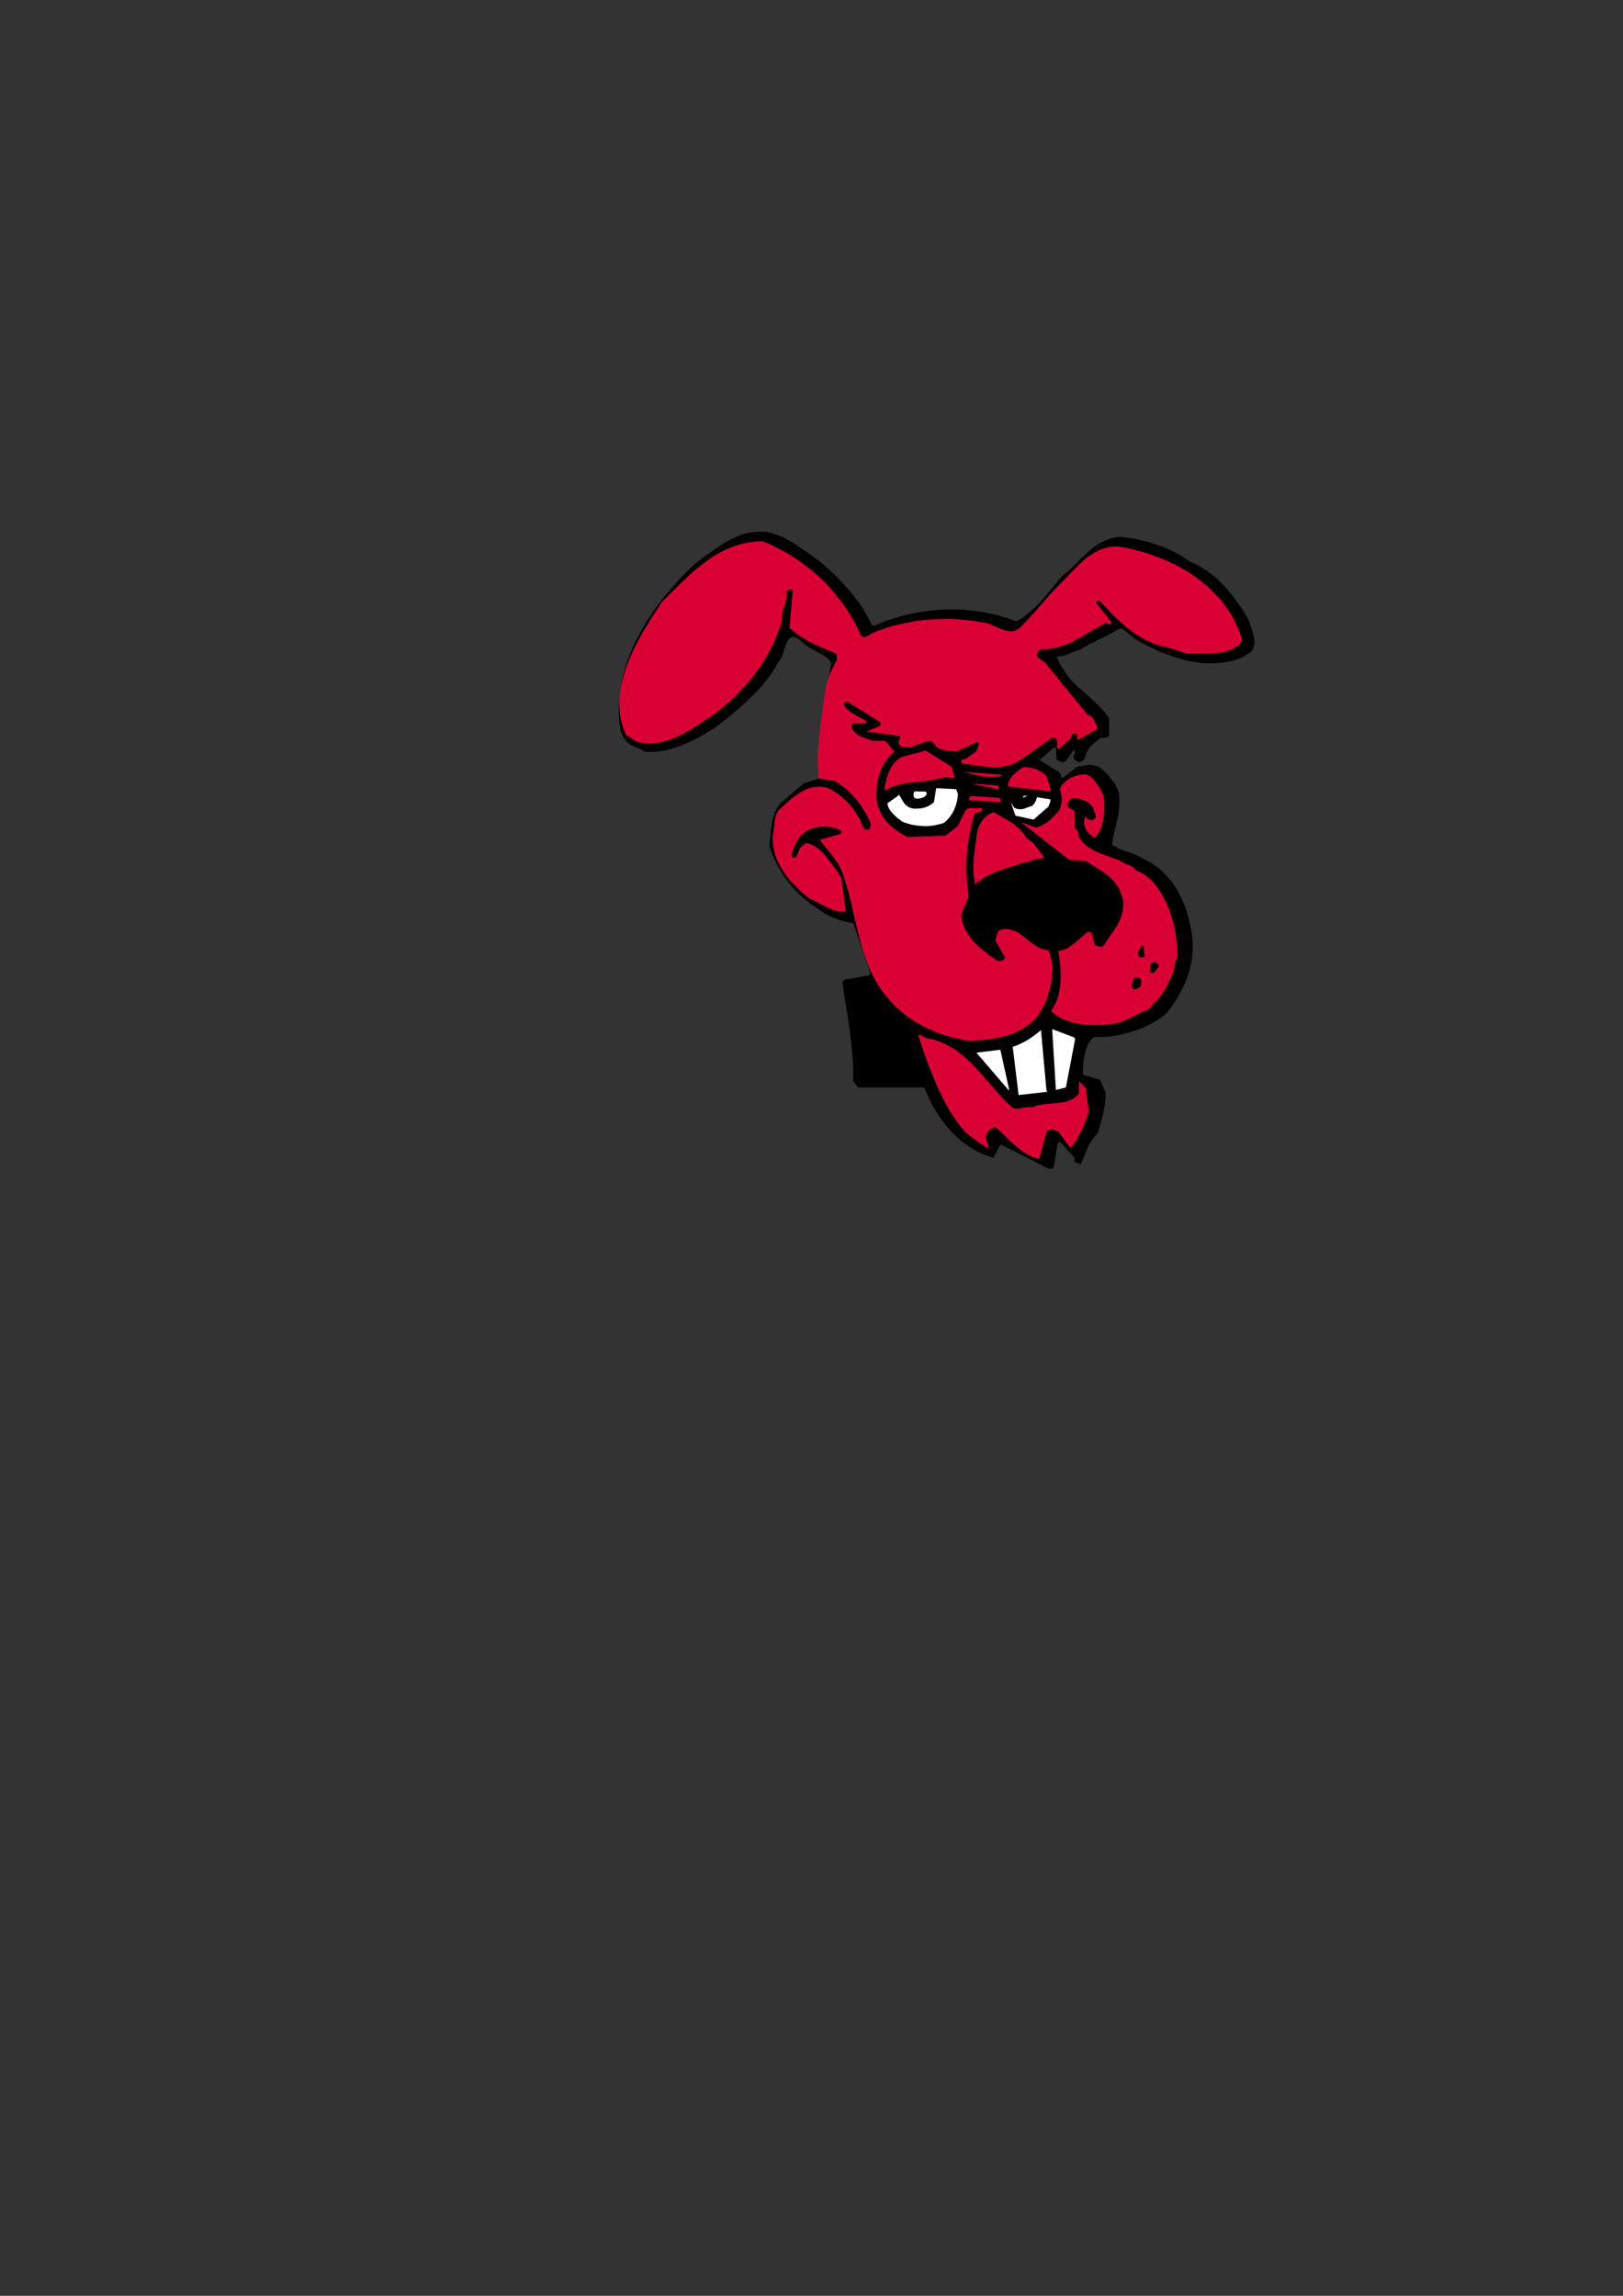 <?xml version="1.0" encoding="utf-8"?>
<!-- Created by UniConvertor 2.0rc4 (https://sk1project.net/) -->
<svg xmlns="http://www.w3.org/2000/svg" height="841.89pt" viewBox="0 0 595.276 841.89" width="595.276pt" version="1.1" xmlns:xlink="http://www.w3.org/1999/xlink" id="2be2f6c0-f607-11ea-90cb-dcc15c148e23">

<rect x="0" y="0" width="595.276" height="841.89" fill="#333333" stroke="none"/>

<g>
	<g>
		<path style="fill:#000000;" d="M 387.134,240.729 L 388.646,240.657 389.87,240.513 390.878,240.225 391.814,239.865 392.75,239.433 393.758,239.001 394.982,238.497 396.494,238.065 397.286,237.561 398.078,237.057 398.87,236.625 399.734,236.193 400.526,235.761 401.39,235.329 402.254,234.897 403.118,234.465 403.91,234.105 404.774,233.673 405.638,233.241 406.43,232.809 407.294,232.377 408.086,231.945 408.878,231.441 409.67,230.937 410.174,230.865 410.678,230.649 411.11,230.505 411.398,230.433 417.086,234.825 419.03,235.905 421.046,236.913 423.134,237.921 425.294,238.929 427.526,239.793 429.83,240.657 432.206,241.377 434.582,242.025 436.958,242.529 439.406,242.961 441.854,243.177 444.302,243.249 446.75,243.177 449.198,242.889 451.646,242.457 454.022,241.737 454.67,241.449 455.318,241.161 455.966,240.801 456.542,240.513 457.046,240.153 457.622,239.865 458.198,239.505 458.774,239.145 459.206,238.569 459.566,237.921 459.782,237.273 459.998,236.625 460.07,235.905 460.07,235.113 459.998,234.393 459.926,233.601 459.71,232.809 459.566,232.017 459.278,231.225 459.062,230.433 458.774,229.641 458.486,228.921 458.27,228.129 457.982,227.409 457.046,225.753 456.038,224.097 454.958,222.441 453.806,220.785 452.654,219.201 451.43,217.689 450.134,216.105 448.838,214.665 447.47,213.297 446.03,211.929 444.518,210.705 443.006,209.553 441.35,208.473 439.694,207.465 438.038,206.601 436.238,205.881 435.014,204.945 433.646,204.081 432.278,203.217 430.766,202.497 429.254,201.705 427.742,201.057 426.086,200.409 424.502,199.833 422.774,199.257 421.118,198.753 419.39,198.321 417.662,197.889 415.934,197.529 414.206,197.241 412.478,197.025 410.75,196.809 408.878,197.097 407.222,197.529 405.638,198.105 404.126,198.753 402.686,199.617 401.39,200.481 400.094,201.489 398.87,202.569 397.646,203.721 396.494,204.801 395.342,206.025 394.19,207.177 393.038,208.257 391.814,209.409 390.59,210.417 389.294,211.425 388.43,212.505 387.566,213.585 386.63,214.737 385.694,215.889 384.758,217.041 383.75,218.193 382.742,219.417 381.734,220.497 380.654,221.649 379.574,222.729 378.494,223.737 377.342,224.745 376.262,225.609 375.11,226.473 373.886,227.193 372.734,227.841 371.15,227.265 369.566,226.689 367.982,226.257 366.326,225.753 364.742,225.393 363.086,224.961 361.43,224.673 359.774,224.385 358.118,224.097 356.462,223.953 354.806,223.737 353.15,223.593 351.494,223.521 349.838,223.521 348.182,223.521 346.526,223.521 344.87,223.593 343.214,223.737 341.558,223.881 339.902,224.097 338.246,224.313 336.59,224.601 335.006,224.889 333.35,225.249 331.766,225.609 330.182,226.041 328.526,226.545 326.942,227.049 325.358,227.553 323.846,228.129 322.262,228.777 320.75,229.425 320.534,229.425 320.318,229.425 320.03,229.353 319.742,229.209 318.95,227.553 318.086,225.897 317.15,224.313 316.214,222.729 315.134,221.145 313.982,219.633 312.83,218.121 311.606,216.609 310.31,215.169 309.014,213.729 307.646,212.289 306.278,210.921 304.838,209.553 303.398,208.257 301.958,206.961 300.446,205.665 299.078,204.729 297.71,203.721 296.27,202.713 294.83,201.705 293.39,200.697 291.878,199.689 290.366,198.753 288.854,197.889 287.27,197.025 285.614,196.377 283.958,195.801 282.302,195.297 280.574,195.009 278.774,194.937 276.974,195.009 275.102,195.297 273.446,195.657 271.862,196.089 270.35,196.737 268.982,197.385 267.614,198.033 266.39,198.753 265.166,199.473 264.086,200.121 263.294,200.697 262.502,201.201 261.71,201.777 260.918,202.281 260.198,202.857 259.406,203.361 258.686,203.865 257.966,204.441 257.246,204.945 256.526,205.521 255.806,206.025 255.158,206.601 254.438,207.177 253.79,207.825 253.142,208.401 252.494,209.049 251.27,210.273 249.974,211.569 248.75,212.937 247.526,214.305 246.23,215.745 245.006,217.185 243.782,218.625 242.63,220.209 241.406,221.721 240.254,223.305 239.174,224.961 238.022,226.617 236.942,228.273 235.934,230.001 234.926,231.729 233.99,233.529 233.054,235.329 232.19,237.201 231.398,239.073 230.678,240.945 229.958,242.817 229.382,244.761 228.806,246.777 228.302,248.721 227.87,250.737 227.582,252.825 227.294,254.841 227.078,256.929 227.006,259.017 227.006,261.105 227.078,263.265 227.294,265.425 227.366,266.361 227.51,267.225 227.654,268.089 227.942,268.809 228.23,269.529 228.59,270.249 229.022,270.897 229.526,271.617 230.102,272.337 230.822,272.841 231.686,273.345 232.622,273.777 233.63,274.209 234.566,274.569 235.502,275.073 236.366,275.649 238.238,275.721 240.11,275.721 241.982,275.505 243.782,275.217 245.582,274.785 247.31,274.281 249.038,273.705 250.694,273.057 252.35,272.337 253.934,271.617 255.518,270.825 257.03,269.961 258.47,269.097 259.91,268.233 261.278,267.441 262.646,266.577 264.23,265.281 265.886,264.057 267.47,262.761 269.054,261.393 270.638,260.097 272.222,258.729 273.734,257.361 275.174,255.921 276.614,254.481 278.054,253.041 279.422,251.529 280.718,249.945 281.942,248.361 283.094,246.705 284.246,244.977 285.254,243.177 286.046,242.097 286.694,240.945 287.126,239.793 287.558,238.497 287.918,237.345 288.35,236.121 288.854,235.041 289.502,234.105 290.222,233.745 290.87,233.601 291.518,233.673 292.166,233.889 292.742,234.249 293.318,234.609 293.75,235.041 294.182,235.401 295.55,236.625 297.062,237.633 298.646,238.497 300.158,239.289 301.598,240.081 302.966,240.945 304.046,241.953 304.91,243.177 302.822,254.769 302.75,256.785 302.534,258.729 302.318,260.673 302.03,262.689 301.742,264.633 301.454,266.577 301.166,268.521 300.878,270.465 300.59,272.337 300.374,274.281 300.158,276.153 300.014,278.097 300.014,279.969 300.014,281.841 300.158,283.641 300.446,285.513 294.902,287.169 286.19,294.585 285.614,295.377 285.038,296.169 284.606,297.105 284.174,297.969 283.886,298.977 283.598,299.913 283.31,300.921 283.094,301.929 282.95,303.009 282.806,304.017 282.662,305.097 282.59,306.177 282.446,307.185 282.374,308.193 282.302,309.201 282.158,310.209 282.734,311.937 283.382,313.521 284.102,315.177 284.894,316.761 285.686,318.273 286.55,319.785 287.486,321.225 288.422,322.593 289.502,323.961 290.582,325.257 291.734,326.553 292.958,327.777 294.254,328.929 295.622,330.081 296.99,331.161 298.502,332.169 299.294,332.817 300.158,333.393 300.95,333.969 301.814,334.545 302.606,335.049 303.47,335.481 304.334,335.985 305.27,336.345 306.134,336.705 307.07,337.065 308.006,337.425 308.942,337.641 309.95,337.929 310.886,338.145 311.966,338.361 312.974,338.505 319.238,356.793 319.238,357.081 319.094,357.297 318.95,357.513 318.662,357.657 309.806,359.241 309.59,359.385 309.446,359.601 309.23,359.817 309.014,360.105 309.302,362.337 309.59,364.569 309.95,366.801 310.31,369.033 310.67,371.337 311.03,373.569 311.318,375.873 311.678,378.177 311.966,380.409 312.254,382.713 312.47,385.017 312.686,387.321 312.83,389.625 312.974,391.929 312.974,394.161 312.974,396.465 314.63,398.769 326.438,398.769 327.23,398.769 328.022,398.769 328.814,398.769 329.606,398.769 330.398,398.769 331.19,398.769 331.982,398.769 332.774,398.769 333.566,398.769 334.358,398.769 335.078,398.769 335.87,398.769 336.662,398.769 337.454,398.769 338.174,398.769 338.966,398.769 339.974,401.073 340.982,403.377 342.134,405.537 343.358,407.625 344.654,409.641 346.022,411.513 347.462,413.313 348.974,415.041 350.63,416.625 352.286,418.137 354.086,419.505 355.958,420.801 357.902,421.953 359.99,422.961 362.078,423.825 364.31,424.617 366.974,419.649 384.83,428.649 385.19,428.649 385.622,428.505 386.054,428.361 386.486,428.073 387.926,419.073 388.07,419.001 388.358,418.929 388.646,418.857 389.006,418.857 394.118,424.617 394.118,424.905 394.118,425.193 394.118,425.553 394.118,425.841 394.262,425.985 394.478,426.129 394.766,426.345 395.054,426.489 395.414,426.633 395.774,426.777 396.134,426.849 396.494,426.849 397.142,425.265 397.718,423.753 398.366,422.313 398.942,420.873 399.662,419.433 400.454,418.137 401.39,416.841 402.542,415.545 402.83,414.681 403.118,413.817 403.406,412.953 403.694,412.089 403.91,411.153 404.126,410.289 404.414,409.353 404.63,408.417 404.774,407.481 404.99,406.545 405.134,405.609 405.278,404.745 405.35,403.809 405.494,402.873 405.494,401.937 405.566,401.001 405.278,400.209 404.99,399.489 404.702,398.841 404.414,398.193 404.126,397.545 403.91,396.969 403.622,396.393 403.334,395.889 397.214,394.161 397.214,393.369 397.214,392.577 397.214,391.713 397.286,390.849 397.358,389.985 397.43,389.049 397.574,388.185 397.718,387.249 397.934,386.385 398.15,385.449 398.366,384.657 398.726,383.793 399.014,383.001 399.446,382.281 399.878,381.633 400.382,380.985 400.742,380.697 401.174,380.481 401.39,380.337 401.534,380.265 403.19,380.265 404.918,380.265 406.646,380.121 408.374,379.905 410.102,379.617 411.902,379.185 413.63,378.753 415.358,378.249 417.086,377.673 418.742,377.025 420.398,376.305 421.982,375.513 423.494,374.721 424.934,373.785 426.302,372.849 427.598,371.841 428.822,370.329 429.974,368.745 431.054,367.089 432.134,365.361 433.07,363.633 434.006,361.833 434.798,360.033 435.518,358.089 436.166,356.217 436.67,354.201 437.102,352.185 437.318,350.169 437.462,348.081 437.462,345.993 437.318,343.905 437.03,341.745 436.598,339.513 436.094,337.281 435.518,335.121 434.87,333.033 434.078,331.017 433.214,329.145 432.278,327.273 431.198,325.473 430.118,323.817 428.822,322.233 427.526,320.793 426.086,319.353 424.574,318.057 422.918,316.905 421.19,315.825 419.318,314.889 418.598,314.457 417.878,314.097 417.158,313.737 416.438,313.449 415.718,313.161 414.926,312.873 414.206,312.585 413.414,312.297 412.694,312.081 411.902,311.793 411.182,311.505 410.462,311.217 409.742,310.857 409.094,310.497 408.446,310.137 407.798,309.705 408.014,308.409 408.23,307.041 408.59,305.601 408.95,304.089 409.31,302.577 409.67,301.065 410.03,299.481 410.318,297.897 410.462,296.313 410.606,294.729 410.606,293.217 410.462,291.705 410.174,290.265 409.67,288.897 408.95,287.529 408.014,286.305 406.862,284.793 405.71,283.497 404.558,282.417 403.334,281.481 402.038,280.905 400.526,280.545 398.87,280.545 396.998,280.833 396.35,280.977 395.774,281.049 395.342,281.121 394.91,281.265 389.798,285.297 389.294,285.009 389.078,284.505 388.934,283.929 388.574,283.281 381.374,278.745 386.486,274.065 386.774,274.065 386.99,274.137 387.206,274.209 387.35,274.425 387.494,278.385 387.638,278.529 387.854,278.745 388.07,278.889 388.358,279.033 388.646,279.177 389.006,279.249 389.366,279.393 389.798,279.537 390.086,279.465 390.374,279.393 390.662,279.177 391.022,278.889 393.614,275.217 393.758,275.217 393.902,275.289 394.118,275.433 394.334,275.649 394.19,276.225 394.118,276.585 393.902,276.945 393.614,277.161 393.686,277.593 393.758,277.953 393.974,278.313 394.262,278.673 394.55,278.961 394.982,279.177 395.486,279.393 395.99,279.537 396.35,279.393 396.71,279.249 396.998,279.033 397.358,278.745 397.574,278.385 397.862,278.025 398.078,277.593 398.222,277.161 398.438,276.081 398.942,275.145 399.518,274.281 400.31,273.417 401.102,272.697 401.966,271.977 402.83,271.257 403.694,270.537 405.782,270.537 406.142,270.321 406.214,270.321 406.286,270.249 406.79,269.961 406.79,263.337 405.71,261.897 404.558,260.457 403.262,259.089 401.894,257.721 400.526,256.497 399.158,255.201 397.79,253.977 396.494,252.825 395.126,251.745 393.974,250.593 392.894,249.441 391.958,248.289 391.022,247.065 390.23,245.769 389.366,244.473 388.574,243.177 388.43,242.817 388.286,242.457 388.142,242.025 387.998,241.593 387.854,241.233 387.638,240.873 387.422,240.729 387.134,240.729 Z" />
		<path style="fill:#ffffff;" d="M 372.446,299.121 L 379.07,300.561 384.614,295.737 384.686,295.449 384.758,295.161 384.902,294.873 385.046,294.513 385.118,294.225 385.262,293.865 385.262,293.505 385.262,293.145 380.294,292.353 380.222,292.785 380.078,293.217 379.934,293.649 379.718,294.009 379.502,294.441 379.214,294.801 378.926,295.161 378.638,295.521 377.846,295.737 377.054,296.025 376.262,296.313 375.47,296.601 374.678,296.745 373.814,296.745 372.878,296.601 371.942,296.169 370.718,294.153 372.446,299.121 Z" />
		<path style="fill:#d90033;" d="M 374.534,301.569 L 392.174,315.321 398.366,315.753 399.446,316.473 400.526,317.121 401.534,317.841 402.614,318.489 403.694,319.137 404.702,319.857 405.71,320.577 406.646,321.369 407.582,322.161 408.446,323.097 409.238,324.033 409.958,325.113 410.606,326.265 411.11,327.561 411.614,328.929 411.974,330.441 411.974,331.737 411.902,332.961 411.758,334.113 411.47,335.193 411.182,336.273 410.75,337.281 410.318,338.289 409.814,339.225 409.238,340.161 408.662,341.025 408.014,341.961 407.438,342.825 406.79,343.761 406.142,344.697 405.494,345.633 404.918,346.569 404.558,346.857 404.198,347.073 403.982,347.217 403.91,347.289 401.534,346.569 400.382,342.177 400.094,341.961 399.734,341.817 399.23,341.745 398.798,341.745 397.646,342.753 396.494,343.833 395.342,344.841 394.118,345.921 392.822,346.857 391.454,347.721 389.87,348.369 388.142,348.801 388.358,350.097 388.574,351.465 388.718,352.833 388.862,354.201 388.934,355.641 389.006,357.081 389.006,358.521 388.934,359.961 388.79,361.473 388.646,362.841 388.358,364.281 387.998,365.649 387.494,367.017 386.918,368.313 386.27,369.537 385.478,370.761 386.702,371.769 387.998,372.705 389.366,373.497 390.878,374.145 392.39,374.649 393.974,375.081 395.558,375.441 397.214,375.657 398.87,375.801 400.598,375.873 402.254,375.873 403.91,375.873 405.566,375.729 407.222,375.585 408.806,375.369 410.318,375.081 411.758,374.577 413.054,374.001 414.278,373.425 415.43,372.849 416.582,372.273 417.662,371.697 418.814,371.193 419.966,370.761 420.686,370.473 421.262,370.113 421.766,369.681 422.27,369.105 422.702,368.601 423.134,368.025 423.638,367.521 424.214,367.017 425.294,365.721 426.302,364.425 427.094,363.129 427.886,361.761 428.606,360.465 429.254,359.097 429.83,357.729 430.478,356.361 430.622,355.497 430.766,354.633 430.91,353.841 431.054,353.121 431.27,352.401 431.414,351.753 431.63,351.177 431.846,350.601 431.774,348.657 431.702,346.713 431.486,344.769 431.27,342.825 430.91,340.953 430.478,339.009 429.974,337.209 429.47,335.337 428.822,333.537 428.102,331.809 427.31,330.153 426.446,328.497 425.51,326.913 424.502,325.473 423.422,324.033 422.27,322.737 421.622,322.161 420.974,321.585 420.254,321.081 419.606,320.649 418.886,320.217 418.166,319.857 417.446,319.497 416.726,319.209 416.15,318.561 415.502,317.985 414.71,317.553 413.918,317.193 413.054,316.833 412.19,316.473 411.398,316.041 410.678,315.537 409.526,315.105 408.446,314.745 407.294,314.313 406.214,313.953 405.134,313.521 404.054,313.161 403.046,312.729 402.038,312.297 401.03,311.793 400.166,311.289 399.23,310.713 398.438,310.065 397.646,309.417 396.926,308.625 396.278,307.833 395.702,306.897 395.63,306.177 395.558,305.673 395.414,305.169 395.198,304.737 394.91,304.305 394.622,303.945 394.334,303.513 394.046,303.009 394.046,302.649 394.118,302.289 394.19,301.857 394.262,301.353 394.118,297.393 392.174,296.241 391.958,296.097 391.814,295.881 391.67,295.593 391.598,295.161 391.598,294.801 391.742,294.441 391.886,294.081 392.03,293.793 392.318,293.505 392.606,293.217 392.894,292.929 393.254,292.713 394.334,292.785 395.414,292.857 396.494,293.145 397.502,293.505 398.51,293.937 399.446,294.585 400.238,295.305 400.886,296.241 401.03,296.673 401.102,297.033 401.174,297.393 401.318,297.681 401.39,297.969 401.534,298.185 401.678,298.401 401.894,298.617 401.894,298.761 401.894,299.049 401.894,299.409 401.894,299.697 401.822,299.841 401.606,300.057 401.318,300.345 401.102,300.561 400.814,300.633 400.526,300.705 400.238,300.705 399.878,300.633 399.59,300.561 399.302,300.489 399.014,300.417 398.798,300.273 398.726,299.841 398.654,299.769 398.366,299.697 398.006,299.481 397.718,300.345 397.646,301.209 397.646,302.001 397.79,302.865 398.078,303.657 398.438,304.449 398.942,305.169 399.59,305.817 400.166,306.321 400.67,306.681 401.102,306.969 401.534,307.329 402.182,306.537 402.758,305.745 403.262,304.881 403.694,304.017 404.054,303.081 404.342,302.073 404.558,301.065 404.774,300.057 404.918,298.977 404.99,297.969 405.062,296.889 405.062,295.881 405.062,294.873 404.99,293.793 404.918,292.857 404.774,291.849 404.126,290.553 403.55,289.329 402.83,288.177 402.11,287.097 401.318,286.089 400.454,285.225 399.518,284.505 398.366,283.929 397.142,284.001 395.99,284.145 394.838,284.433 393.758,284.793 392.678,285.225 391.67,285.873 390.734,286.593 389.798,287.529 389.438,287.889 389.222,288.321 388.934,288.897 388.79,289.473 389.006,290.409 389.222,291.345 389.366,292.281 389.438,293.217 389.366,294.153 389.222,295.089 388.934,296.025 388.574,296.961 387.566,298.185 386.558,299.265 385.622,300.201 384.686,301.065 383.678,301.785 382.67,302.361 381.518,302.937 380.294,303.441 379.862,303.369 379.214,303.153 378.35,302.865 377.486,302.577 376.622,302.217 375.758,301.929 375.038,301.713 374.534,301.569 Z" />
		<path style="fill:#000000;" d="M 424.934,353.985 L 424.79,353.625 424.502,353.337 423.998,353.121 423.422,352.833 423.134,352.905 422.846,352.977 422.558,353.193 422.27,353.337 422.126,353.625 421.982,353.913 421.982,354.273 421.91,354.633 421.91,354.993 421.838,355.425 421.838,355.785 421.766,356.145 421.982,356.433 422.198,356.649 422.558,356.793 422.99,356.793 423.278,356.577 423.566,356.289 423.782,356.001 424.07,355.713 424.286,355.425 424.502,355.065 424.79,354.705 425.078,354.345 425.078,354.273 425.006,354.129 424.934,354.057 424.934,353.985 Z" />
		<path style="fill:#000000;" d="M 419.822,350.025 L 419.75,349.737 419.678,349.377 419.606,349.017 419.606,348.657 419.534,348.297 419.534,347.937 419.534,347.649 419.534,347.289 419.318,346.785 418.886,346.785 418.526,347.001 418.526,347.361 418.238,347.577 418.094,347.865 417.878,348.153 417.806,348.441 417.662,348.729 417.518,349.017 417.374,349.305 417.23,349.593 417.302,349.737 417.374,349.953 417.59,350.241 417.734,350.601 418.022,350.961 418.598,351.105 419.246,351.033 419.822,350.817 419.822,350.673 419.822,350.529 419.822,350.313 419.822,350.025 Z" />
		<path style="fill:#000000;" d="M 418.526,361.257 L 418.526,360.825 418.526,360.465 418.526,360.033 418.526,359.529 418.454,359.169 418.238,358.881 417.95,358.665 417.59,358.521 417.158,358.521 416.726,358.521 416.294,358.521 415.862,358.665 415.07,361.257 415.07,361.473 415.142,361.761 415.286,362.049 415.43,362.337 415.43,362.409 415.574,362.553 415.79,362.769 416.222,362.913 418.166,361.977 418.166,361.905 418.238,361.689 418.31,361.473 418.526,361.257 Z" />
		<path style="fill:#000000;" d="M 408.302,332.601 L 408.086,331.377 407.798,330.297 407.366,329.289 406.79,328.353 406.142,327.489 405.494,326.697 404.702,325.905 403.838,325.257 402.974,324.609 402.11,323.961 401.174,323.385 400.238,322.881 399.302,322.305 398.366,321.801 397.43,321.297 396.566,320.793 394.406,320.289 392.174,319.857 389.942,319.641 387.638,319.497 385.334,319.569 383.03,319.641 380.798,319.929 378.494,320.289 376.262,320.721 374.03,321.297 371.87,321.945 369.71,322.665 367.622,323.457 365.606,324.321 363.662,325.185 361.79,326.193 361.142,326.841 360.566,327.561 359.99,328.281 359.486,329.073 358.982,329.865 358.478,330.729 358.046,331.593 357.686,332.457 357.398,333.321 357.11,334.185 356.966,335.121 356.894,335.985 356.822,336.849 356.894,337.713 357.038,338.505 357.326,339.297 357.902,340.089 358.406,340.881 358.838,341.601 359.27,342.321 359.774,343.041 360.206,343.689 360.782,344.265 361.358,344.841 361.646,344.121 361.862,343.329 362.078,342.465 362.294,341.529 362.582,340.665 362.942,339.873 363.446,339.153 364.094,338.505 364.886,338.145 365.75,337.785 366.542,337.569 367.334,337.353 368.198,337.209 368.99,337.137 369.782,337.137 370.574,337.137 371.294,337.209 372.086,337.353 372.734,337.569 373.454,337.785 374.102,338.001 374.75,338.361 375.326,338.721 375.83,339.081 376.622,339.585 377.414,340.161 378.206,340.665 378.998,341.241 379.862,341.745 380.726,342.249 381.59,342.681 382.454,343.041 383.318,343.401 384.182,343.689 385.118,343.905 386.054,344.049 386.99,344.049 387.926,343.977 388.862,343.761 389.798,343.401 391.526,342.753 392.894,341.745 394.046,340.593 395.054,339.297 396.062,338.001 397.142,336.849 398.438,335.985 400.022,335.481 400.454,335.553 400.886,335.697 401.246,335.841 401.606,335.985 401.894,336.201 402.182,336.345 402.47,336.489 402.686,336.633 403.982,341.817 408.302,332.601 Z" />
		<path style="fill:#d90033;" d="M 399.374,407.769 L 398.438,401.001 398.438,400.569 398.438,400.137 398.438,399.777 398.438,399.273 395.774,396.465 395.702,401.001 394.982,401.865 394.19,402.513 393.326,403.089 392.318,403.521 391.31,403.881 390.23,404.097 389.078,404.313 387.926,404.457 386.774,404.529 385.55,404.673 384.398,404.745 383.174,404.889 382.022,405.105 380.87,405.321 379.718,405.609 378.638,406.041 377.63,405.969 376.694,405.969 375.758,406.113 374.894,406.329 374.03,406.473 373.166,406.545 372.302,406.473 371.438,406.257 369.566,404.601 367.838,402.801 366.038,400.857 364.382,398.985 362.654,396.969 360.926,395.025 359.198,393.009 357.47,391.137 355.598,389.265 353.726,387.537 351.71,385.881 349.55,384.441 347.246,383.145 344.87,382.065 342.278,381.201 339.47,380.625 339.11,380.337 338.822,380.121 338.462,379.977 338.102,379.833 337.742,379.761 337.382,379.617 337.094,379.545 336.734,379.401 337.454,381.633 338.174,383.937 338.966,386.313 339.83,388.689 340.766,391.137 341.702,393.513 342.71,395.961 343.718,398.337 344.798,400.713 345.95,403.017 347.174,405.321 348.398,407.481 349.766,409.569 351.134,411.513 352.502,413.385 354.014,415.113 355.166,416.049 356.318,416.985 357.398,417.777 358.478,418.569 359.558,419.289 360.638,420.009 361.718,420.657 362.798,421.305 361.574,417.345 361.646,416.553 361.862,415.833 362.222,415.257 362.654,414.681 363.158,414.249 363.806,413.889 364.454,413.529 365.174,413.313 366.038,414.177 366.974,414.969 367.838,415.905 368.774,416.769 369.71,417.705 370.646,418.569 371.654,419.433 372.59,420.297 373.598,421.089 374.606,421.881 375.614,422.601 376.694,423.249 377.774,423.825 378.854,424.329 380.006,424.689 381.158,424.977 383.75,415.545 383.822,415.185 383.966,414.897 384.182,414.681 384.542,414.609 384.83,414.465 385.19,414.393 385.55,414.249 385.91,414.105 388.142,414.969 392.606,420.945 393.182,420.297 393.758,419.649 394.262,418.929 394.766,418.209 395.198,417.417 395.63,416.625 396.062,415.761 396.494,414.969 396.926,414.105 397.286,413.241 397.646,412.305 398.006,411.441 398.366,410.505 398.726,409.569 399.014,408.705 399.374,407.769 Z" />
		<path style="fill:#ffffff;" d="M 394.262,381.417 L 394.262,381.273 394.262,381.057 394.19,380.769 394.118,380.481 385.91,377.385 387.278,399.705 390.95,398.769 394.262,381.417 Z" />
		<path style="fill:#d90033;" d="M 385.406,289.473 L 383.822,284.649 383.03,283.857 382.166,283.209 381.158,282.633 380.15,282.129 378.998,281.769 377.846,281.481 376.622,281.337 375.398,281.265 374.318,281.985 373.238,282.777 372.302,283.569 371.438,284.361 370.718,285.297 370.142,286.233 369.782,287.313 369.638,288.393 385.262,290.193 385.262,290.049 385.334,289.833 385.406,289.617 385.406,289.473 Z" />
		<path style="fill:#ffffff;" d="M 383.822,399.921 L 381.806,377.745 380.582,378.753 379.358,379.689 378.134,380.553 376.91,381.345 375.686,382.065 374.318,382.713 372.95,383.361 371.438,383.865 373.598,401.577 384.182,400.353 384.11,400.281 384.038,400.137 383.894,399.993 383.822,399.921 Z" />
		<path style="fill:#d90033;" d="M 382.742,314.097 L 379.07,309.201 376.622,307.473 376.118,306.609 375.542,305.745 374.894,305.025 374.246,304.305 373.526,303.657 372.806,303.009 372.086,302.433 371.294,301.857 370.502,301.353 369.71,300.849 368.846,300.345 367.982,299.841 367.118,299.337 366.254,298.833 365.39,298.329 364.526,297.825 363.23,298.329 362.006,299.049 360.998,299.985 360.062,301.137 359.342,302.361 358.766,303.801 358.334,305.313 358.118,306.897 357.974,308.049 357.83,309.129 357.686,310.281 357.542,311.361 357.398,312.441 357.254,313.593 357.182,314.673 357.11,315.753 357.038,316.833 356.966,317.913 357.038,318.993 357.038,320.073 357.182,321.153 357.326,322.233 357.47,323.313 357.758,324.321 358.622,323.529 359.558,322.809 360.494,322.161 361.43,321.585 362.438,321.081 363.446,320.577 364.526,320.073 365.606,319.641 366.686,319.209 367.766,318.849 368.918,318.489 370.07,318.129 371.222,317.697 372.374,317.337 373.598,316.977 374.75,316.545 375.83,316.329 376.91,316.041 377.918,315.753 378.926,315.393 379.934,315.105 380.942,314.889 381.95,314.745 382.958,314.745 382.958,314.673 382.886,314.385 382.742,314.169 382.742,314.097 Z" />
		<path style="fill:#ffffff;" d="M 376.982,291.849 L 376.55,291.849 376.19,291.849 375.83,291.849 375.398,291.921 375.182,292.281 375.182,292.425 375.326,292.425 375.614,292.353 375.974,292.209 376.334,292.065 376.694,291.921 376.982,291.849 Z" />
		<path style="fill:#ffffff;" d="M 370.07,399.273 L 366.902,384.945 358.118,386.025 370.07,399.921 370.07,399.849 370.07,399.561 370.07,399.345 370.07,399.273 Z" />
		<path style="fill:#d90033;" d="M 367.118,293.505 L 367.046,293.361 366.902,293.145 366.614,292.857 366.326,292.569 356.246,291.849 355.814,292.065 355.454,292.569 355.31,293.073 355.67,293.505 367.19,294.153 367.19,294.081 367.19,293.793 367.118,293.577 367.118,293.505 Z" />
		<path style="fill:#d90033;" d="M 367.19,284.073 L 353.654,283.065 354.374,283.281 355.094,283.497 355.958,283.713 356.75,283.929 357.614,284.145 358.55,284.289 359.414,284.505 360.35,284.649 361.286,284.793 362.222,284.865 363.158,284.937 364.094,284.937 364.958,284.937 365.894,284.793 366.758,284.649 367.55,284.433 367.478,284.361 367.406,284.217 367.262,284.145 367.19,284.073 Z" />
		<path style="fill:#d90033;" d="M 366.326,289.041 L 366.326,288.825 366.326,288.609 366.254,288.321 366.11,288.033 356.246,287.385 366.11,289.473 366.11,289.401 366.254,289.257 366.326,289.113 366.326,289.041 Z" />
		<path style="fill:#000000;" d="M 351.998,362.913 L 351.854,362.769 351.71,362.553 351.494,362.409 351.206,362.193 350.99,362.121 350.774,361.977 350.486,361.905 350.198,361.833 349.91,361.833 349.622,361.833 349.334,361.833 349.046,361.977 348.902,362.337 348.83,362.409 348.83,362.481 348.614,362.913 350.126,366.297 350.414,366.297 350.702,366.297 351.062,366.297 351.35,366.297 351.494,365.865 351.638,365.433 351.782,365.001 351.854,364.641 351.926,364.209 351.998,363.849 351.998,363.345 351.998,362.913 Z" />
		<path style="fill:#ffffff;" d="M 351.35,291.129 L 350.702,289.401 343.358,289.041 342.566,294.153 341.774,294.801 340.91,295.377 339.83,295.881 338.75,296.241 337.598,296.457 336.374,296.529 335.078,296.529 333.854,296.241 333.062,295.809 332.342,295.305 331.766,294.729 331.334,294.081 330.902,293.433 330.542,292.785 330.182,292.137 329.822,291.489 325.502,294.585 325.646,295.521 326.078,296.529 326.654,297.393 327.446,298.329 328.31,299.193 329.174,299.985 330.182,300.705 331.046,301.353 331.982,301.713 332.918,302.001 333.854,302.289 334.79,302.505 335.798,302.649 336.734,302.793 337.742,302.865 338.678,302.937 339.686,302.937 340.622,302.937 341.558,302.793 342.494,302.721 343.43,302.505 344.366,302.289 345.302,302.073 346.166,301.785 347.318,300.777 348.326,299.625 349.19,298.401 349.91,297.033 350.486,295.593 350.918,294.153 351.206,292.641 351.35,291.129 Z" />
		<path style="fill:#d90033;" d="M 350.126,285.081 L 349.046,281.193 339.47,275.217 330.542,277.665 329.246,278.529 328.094,279.609 327.158,280.905 326.366,282.273 325.718,283.785 325.142,285.441 324.782,287.241 324.422,289.041 324.494,289.401 324.494,289.689 324.494,289.905 324.494,289.977 325.718,289.257 326.942,288.681 328.166,288.249 329.462,287.817 330.83,287.529 332.198,287.241 333.566,287.025 334.934,286.881 336.302,286.737 337.742,286.593 339.182,286.449 340.55,286.233 341.99,286.017 343.358,285.801 344.798,285.441 346.166,285.081 346.742,285.009 347.318,285.081 347.894,285.081 348.398,285.153 348.902,285.225 349.406,285.225 349.766,285.225 350.126,285.081 Z" />
		<path style="fill:#000000;" d="M 345.95,368.241 L 343.358,365.073 342.998,365.073 342.566,365.145 342.278,365.289 341.918,365.433 341.63,365.649 341.27,365.865 340.982,366.153 340.694,366.441 342.35,371.121 344.582,371.193 345.014,371.049 345.302,370.833 345.446,370.473 345.59,370.041 345.734,369.537 345.806,369.105 345.878,368.601 345.95,368.241 Z" />
		<path style="fill:#000000;" d="M 345.95,356.793 L 345.014,352.329 344.798,352.113 344.51,351.969 344.222,351.825 343.79,351.753 343.43,351.753 342.998,351.753 342.638,351.753 342.278,351.825 341.918,352.401 341.846,353.049 341.846,353.769 342.062,354.489 342.278,355.209 342.566,355.929 342.854,356.649 343.142,357.225 343.43,357.513 343.718,357.657 344.078,357.729 344.438,357.801 344.798,357.801 345.23,357.729 345.59,357.657 345.95,357.585 345.95,357.441 345.95,357.153 345.95,356.937 345.95,356.793 Z" />
		<path style="fill:#ffffff;" d="M 339.83,290.697 L 339.758,290.625 339.686,290.481 339.542,290.337 339.47,290.265 335.51,290.193 335.294,290.409 335.15,290.625 335.078,290.841 335.078,291.129 335.078,291.417 335.078,291.705 335.15,292.065 335.15,292.353 335.582,292.713 336.158,292.857 336.734,292.857 337.382,292.785 337.958,292.641 338.606,292.425 339.11,292.137 339.47,291.849 339.686,291.561 339.83,291.345 339.902,291.129 339.902,291.057 339.902,290.985 339.902,290.841 339.83,290.769 339.83,290.697 Z" />
		<path style="fill:#000000;" d="M 337.814,392.721 L 331.262,377.385 331.19,377.025 331.334,376.665 331.478,376.233 331.478,375.729 330.542,375.081 329.678,374.361 328.742,373.569 327.878,372.777 327.014,371.985 326.15,371.193 325.358,370.329 324.494,369.465 323.702,368.529 322.91,367.593 322.19,366.729 321.47,365.721 320.75,364.785 320.03,363.849 319.382,362.841 318.734,361.905 318.374,361.977 317.942,361.977 317.51,362.121 317.006,362.337 310.454,361.905 315.206,394.161 337.814,392.937 337.814,392.937 337.814,392.793 337.814,392.721 337.814,392.721 Z" />
		<path style="fill:#d90033;" d="M 381.086,241.377 L 381.23,241.521 381.518,241.737 381.95,242.025 382.454,242.385 382.958,242.745 383.39,243.105 383.678,243.393 383.822,243.609 398.006,261.033 398.366,261.465 398.726,261.897 399.23,262.185 400.022,262.545 400.454,262.905 400.886,263.409 401.246,263.985 401.534,264.561 401.822,265.281 402.11,265.929 402.398,266.577 402.686,267.225 395.342,271.401 395.126,271.041 395.126,270.537 395.126,269.961 395.054,269.457 394.694,269.025 394.118,268.953 393.47,269.097 393.038,269.457 393.038,269.817 392.966,270.177 392.822,270.609 392.606,270.969 388.142,274.785 387.854,274.425 387.71,273.993 387.638,273.561 387.71,273.057 387.71,272.481 387.71,271.977 387.638,271.473 387.35,270.969 387.206,270.825 386.846,270.681 386.342,270.609 385.91,270.537 384.542,271.473 383.102,272.481 381.734,273.489 380.294,274.497 378.926,275.505 377.486,276.513 376.118,277.449 374.75,278.385 373.454,279.177 372.158,279.897 370.862,280.401 369.566,280.761 368.27,281.049 366.902,281.265 365.606,281.337 364.31,281.337 362.942,281.265 361.646,281.121 360.278,280.977 358.91,280.833 357.542,280.617 356.174,280.473 354.806,280.257 353.438,280.113 353.006,279.897 352.718,279.609 352.502,279.321 352.574,278.889 352.718,278.673 353.078,278.529 353.582,278.385 354.014,278.385 357.974,275.649 358.046,275.361 358.19,275.073 358.406,274.785 358.55,274.425 358.694,274.065 358.838,273.633 358.982,273.201 358.982,272.769 358.91,272.481 358.838,272.481 358.766,272.409 358.478,272.121 350.702,275.649 349.766,275.433 348.686,275.361 347.606,275.217 346.526,275.145 345.518,274.929 344.582,274.569 343.718,274.065 343.07,273.345 342.638,272.841 342.278,272.409 341.99,272.049 341.702,271.761 340.982,271.761 340.262,271.905 339.542,272.049 338.75,272.265 338.03,272.553 337.31,272.841 336.59,273.057 335.87,273.345 335.078,273.633 334.358,273.849 333.638,273.993 332.918,274.065 332.126,274.065 331.406,273.921 330.686,273.705 329.966,273.345 329.75,272.985 329.606,272.625 329.606,272.193 329.678,271.761 329.822,271.257 329.966,270.825 330.11,270.393 330.254,269.961 318.014,268.233 322.766,266.145 322.838,265.929 322.91,265.641 322.982,265.281 322.982,264.921 310.886,257.361 310.454,257.289 310.094,257.433 309.734,257.793 309.446,258.225 310.022,259.233 310.814,260.169 311.75,260.961 312.902,261.681 314.054,262.329 315.278,263.049 316.502,263.697 317.654,264.417 317.654,264.561 317.654,264.777 317.654,265.065 317.654,265.353 312.542,265.425 312.542,265.641 312.47,265.929 312.398,266.289 312.254,266.577 312.758,267.657 313.478,268.521 314.27,269.241 315.278,269.817 316.358,270.321 317.51,270.753 318.734,271.185 319.958,271.617 320.606,271.617 321.182,271.617 321.758,271.617 322.262,271.617 322.766,271.617 323.342,271.617 323.846,271.617 324.422,271.617 324.854,271.977 325.286,272.409 325.79,272.841 326.222,273.417 326.654,273.921 327.086,274.497 327.59,275.073 328.094,275.649 327.23,276.441 326.366,277.233 325.646,278.097 324.926,279.105 324.278,280.113 323.702,281.121 323.198,282.201 322.766,283.353 322.406,284.505 322.046,285.729 321.83,286.953 321.614,288.249 321.542,289.545 321.47,290.841 321.47,292.137 321.542,293.505 321.83,294.801 322.19,296.025 322.622,297.177 323.126,298.257 323.63,299.193 324.278,300.129 324.926,300.993 325.646,301.785 326.438,302.577 327.23,303.297 328.094,303.945 328.958,304.593 329.894,305.241 330.758,305.817 331.766,306.321 332.702,306.897 346.67,306.465 351.206,303.009 354.23,296.961 354.806,296.601 355.382,296.385 356.03,296.313 356.75,296.313 357.47,296.313 358.19,296.385 358.91,296.313 359.63,296.241 360.206,296.457 360.206,296.961 359.99,297.465 359.63,297.681 359.054,297.897 358.478,297.969 357.974,297.969 357.542,298.113 356.966,300.057 356.462,301.929 356.03,303.873 355.67,305.817 355.31,307.689 355.022,309.633 354.806,311.577 354.662,313.521 354.518,315.465 354.446,317.337 354.446,319.281 354.518,321.225 354.662,323.097 354.806,324.969 355.022,326.841 355.31,328.713 352.574,335.481 352.718,336.849 353.006,338.217 353.438,339.513 354.014,340.809 354.662,341.961 355.454,343.113 356.246,344.265 357.182,345.345 358.19,346.353 359.198,347.361 360.278,348.297 361.358,349.161 362.51,350.025 363.662,350.817 364.742,351.609 365.894,352.329 366.254,352.329 366.614,352.329 367.046,352.329 367.55,352.329 367.838,352.113 368.126,351.897 368.414,351.537 368.63,351.105 365.102,344.913 365.894,341.745 366.614,341.169 367.478,340.809 368.414,340.665 369.422,340.665 370.502,340.881 371.582,341.169 372.59,341.601 373.598,342.033 374.966,343.113 376.334,344.193 377.558,345.201 378.854,346.137 380.222,347.001 381.59,347.721 383.03,348.225 384.686,348.585 385.19,350.169 385.622,351.753 385.838,353.409 385.982,355.137 385.91,356.793 385.838,358.521 385.622,360.177 385.262,361.905 384.83,363.561 384.326,365.145 383.75,366.729 383.102,368.241 382.382,369.681 381.59,371.049 380.726,372.345 379.862,373.497 378.566,374.721 377.27,375.873 375.83,376.809 374.462,377.673 372.95,378.393 371.51,379.041 369.998,379.617 368.414,380.049 366.83,380.409 365.246,380.769 363.662,380.985 362.078,381.201 360.422,381.417 358.838,381.489 357.254,381.633 355.67,381.705 353.294,381.345 350.99,380.841 348.686,380.265 346.454,379.617 344.294,378.897 342.206,378.033 340.118,377.097 338.102,376.089 336.158,375.009 334.286,373.785 332.486,372.489 330.758,371.121 329.03,369.609 327.446,368.097 325.934,366.369 324.494,364.641 322.838,362.409 321.326,360.033 319.958,357.441 318.734,354.777 317.726,352.041 316.718,349.233 315.854,346.281 315.062,343.329 314.342,340.377 313.622,337.425 312.902,334.401 312.254,331.449 311.534,328.569 310.742,325.689 309.95,322.953 309.086,320.289 308.654,319.353 308.294,318.489 307.862,317.697 307.43,316.905 306.926,316.113 306.422,315.393 305.99,314.673 305.414,313.953 304.91,313.305 304.334,312.585 303.758,311.865 303.182,311.145 302.606,310.425 301.958,309.633 301.31,308.841 300.662,307.977 308.15,305.817 308.222,305.673 308.366,305.385 308.51,305.097 308.582,304.665 308.006,304.377 307.358,304.089 306.638,303.801 305.99,303.657 305.27,303.441 304.478,303.297 303.758,303.225 302.966,303.153 302.174,303.153 301.382,303.153 300.59,303.225 299.798,303.297 299.006,303.513 298.286,303.657 297.494,303.945 296.774,304.233 295.406,305.025 294.182,305.961 293.246,307.113 292.382,308.265 291.662,309.633 291.086,310.929 290.654,312.297 290.294,313.665 290.366,313.881 290.438,313.953 290.51,314.025 290.726,314.457 291.014,314.457 291.302,314.457 291.59,314.457 291.95,314.457 293.246,311.361 293.462,311.001 293.75,310.641 294.038,310.353 294.254,310.137 294.542,309.921 294.83,309.705 295.046,309.489 295.262,309.201 296.27,309.273 297.206,309.561 298.142,309.921 299.006,310.425 299.87,311.001 300.662,311.649 301.454,312.369 302.174,313.161 302.894,314.025 303.614,314.889 304.262,315.753 304.91,316.617 305.558,317.481 306.206,318.345 306.782,319.137 307.358,319.857 307.646,320.577 308.006,321.009 308.294,321.441 308.582,321.945 310.238,334.257 309.374,334.329 308.51,334.329 307.646,334.257 306.854,334.041 305.99,333.825 305.126,333.537 304.262,333.177 303.398,332.745 302.534,332.313 301.67,331.881 300.878,331.449 300.014,331.017 299.222,330.585 298.358,330.153 297.566,329.793 296.774,329.433 295.19,328.137 293.678,326.841 292.238,325.401 290.798,323.961 289.502,322.521 288.278,320.937 287.198,319.353 286.19,317.697 285.326,316.041 284.606,314.313 284.102,312.585 283.67,310.785 283.454,308.913 283.382,307.041 283.598,305.169 283.958,303.225 284.03,302.217 284.102,301.281 284.246,300.417 284.462,299.553 284.678,298.833 284.966,298.113 285.326,297.465 285.758,296.961 286.622,296.169 287.558,295.305 288.494,294.441 289.502,293.577 290.51,292.713 291.59,291.849 292.742,291.129 293.822,290.409 295.046,289.761 296.27,289.257 297.494,288.825 298.79,288.609 300.086,288.465 301.454,288.537 302.822,288.753 304.262,289.185 305.414,289.833 306.494,290.553 307.502,291.273 308.51,292.065 309.446,292.857 310.31,293.649 311.174,294.513 311.966,295.449 312.686,296.313 313.406,297.321 314.054,298.257 314.63,299.265 315.206,300.273 315.71,301.281 316.214,302.361 316.646,303.441 316.862,303.729 317.078,303.945 317.366,304.161 317.654,304.233 317.798,304.233 318.086,304.233 318.446,304.233 318.734,304.161 318.806,304.017 318.95,303.729 319.094,303.441 319.238,303.153 319.31,302.793 319.382,302.433 319.382,302.073 319.31,301.713 318.734,300.561 318.158,299.409 317.582,298.329 316.862,297.177 316.214,296.097 315.494,295.017 314.702,294.009 313.91,293.001 313.046,292.065 312.182,291.129 311.246,290.193 310.31,289.329 309.23,288.537 308.222,287.745 307.07,287.025 305.918,286.305 300.23,285.513 300.086,283.569 299.942,281.625 299.942,279.681 299.942,277.665 300.014,275.649 300.158,273.633 300.302,271.617 300.518,269.601 300.734,267.585 300.95,265.497 301.238,263.409 301.526,261.393 301.814,259.305 302.102,257.217 302.39,255.129 302.678,253.041 303.038,251.457 303.47,249.945 303.902,248.505 304.406,247.137 304.982,245.841 305.63,244.545 306.278,243.249 306.998,241.953 306.71,239.721 305.558,239.217 304.406,238.785 303.326,238.281 302.174,237.777 301.022,237.345 299.87,236.769 298.79,236.265 297.71,235.689 296.558,235.185 295.55,234.537 294.47,233.889 293.462,233.241 292.454,232.593 291.446,231.801 290.51,231.009 289.574,230.217 290.726,216.753 290.582,216.393 290.294,216.177 290.006,216.105 289.718,216.105 289.358,216.249 289.07,216.393 288.782,216.609 288.494,216.753 288.566,218.193 288.494,219.489 288.134,220.785 287.774,222.009 287.342,223.305 287.054,224.673 286.838,226.041 286.838,227.625 285.974,230.361 284.894,233.025 283.814,235.689 282.59,238.209 281.222,240.657 279.782,243.033 278.27,245.265 276.614,247.497 274.958,249.657 273.158,251.673 271.286,253.689 269.414,255.633 267.398,257.433 265.382,259.161 263.294,260.889 261.134,262.473 259.694,263.409 258.182,264.417 256.67,265.425 255.158,266.433 253.574,267.369 251.918,268.305 250.334,269.241 248.678,270.033 246.95,270.753 245.222,271.401 243.494,271.905 241.694,272.337 239.822,272.553 238.022,272.625 236.15,272.481 234.206,272.193 233.486,271.977 232.91,271.689 232.406,271.329 231.902,270.969 231.398,270.537 230.894,270.249 230.39,269.961 229.742,269.745 229.022,268.161 228.446,266.505 227.942,264.849 227.582,263.193 227.366,261.537 227.222,259.881 227.15,258.225 227.15,256.569 227.294,254.841 227.51,253.185 227.798,251.529 228.158,249.873 228.59,248.217 229.094,246.561 229.598,244.905 230.246,243.249 230.894,241.665 231.542,240.081 232.262,238.497 233.054,236.913 233.846,235.401 234.638,233.889 235.43,232.449 236.294,231.009 237.158,229.569 238.022,228.201 238.814,226.833 239.678,225.465 240.47,224.241 241.334,223.017 242.054,221.793 242.846,220.641 245.006,218.553 247.094,216.465 249.182,214.377 251.27,212.433 253.286,210.489 255.374,208.689 257.534,206.961 259.694,205.377 261.854,203.865 264.158,202.569 266.462,201.417 268.91,200.409 271.43,199.617 274.022,199.041 276.83,198.609 279.71,198.465 282.734,199.761 285.614,201.201 288.494,202.713 291.23,204.441 293.894,206.241 296.486,208.185 298.934,210.201 301.31,212.361 303.542,214.593 305.63,216.969 307.646,219.417 309.59,222.009 311.318,224.601 312.974,227.337 314.414,230.073 315.782,232.953 316.214,233.385 316.718,233.529 317.294,233.529 317.87,233.385 318.446,233.169 319.022,232.809 319.526,232.449 319.958,232.161 322.478,231.153 325.07,230.289 327.662,229.497 330.326,228.849 332.99,228.273 335.654,227.769 338.318,227.409 340.982,227.193 343.718,227.049 346.382,226.977 349.118,226.977 351.782,227.121 354.518,227.409 357.182,227.697 359.774,228.129 362.438,228.633 363.23,228.921 363.95,229.209 364.742,229.569 365.534,229.929 366.254,230.289 367.046,230.577 367.766,230.865 368.558,231.153 369.278,231.297 369.998,231.441 370.718,231.513 371.438,231.441 372.158,231.297 372.806,231.009 373.526,230.649 374.174,230.073 375.182,229.065 376.118,228.057 377.126,227.049 378.062,225.969 379.07,224.961 380.006,223.881 380.942,222.801 381.878,221.721 382.886,220.569 383.822,219.489 384.758,218.409 385.766,217.329 386.774,216.249 387.782,215.241 388.79,214.161 389.798,213.153 390.95,212.001 392.03,210.849 393.11,209.697 394.262,208.545 395.414,207.393 396.566,206.313 397.718,205.233 398.942,204.297 400.238,203.361 401.534,202.569 402.902,201.849 404.342,201.273 405.782,200.841 407.366,200.553 408.95,200.409 410.678,200.481 414.134,201.129 417.518,201.993 420.83,202.929 424.07,204.081 427.238,205.305 430.262,206.673 433.142,208.185 435.95,209.841 438.614,211.641 441.134,213.585 443.51,215.673 445.742,217.833 447.83,220.137 449.702,222.585 451.43,225.177 453.014,227.841 453.086,228.345 453.158,228.705 453.302,228.993 453.446,229.281 453.662,229.497 453.806,229.713 453.95,229.929 454.022,230.217 454.238,230.937 454.526,231.585 454.814,232.233 455.03,232.809 455.174,233.457 455.39,234.033 455.462,234.609 455.462,235.257 454.598,236.265 453.662,237.057 452.582,237.777 451.502,238.281 450.278,238.713 449.054,239.073 447.686,239.289 446.39,239.433 444.95,239.577 443.582,239.649 442.142,239.649 440.774,239.649 439.334,239.649 437.966,239.649 436.598,239.649 435.302,239.721 434.222,239.361 433.07,238.929 431.99,238.569 430.838,238.209 429.758,237.849 428.75,237.561 427.742,237.345 426.806,237.201 424.862,236.625 423.062,235.977 421.262,235.185 419.606,234.393 418.022,233.457 416.51,232.521 414.998,231.441 413.558,230.361 412.19,229.209 410.822,227.985 409.526,226.761 408.23,225.537 407.006,224.241 405.71,222.873 404.486,221.577 403.262,220.209 402.902,220.281 402.542,220.425 402.182,220.569 401.894,220.857 407.438,227.841 407.438,228.129 407.438,228.417 407.366,228.705 407.222,228.993 406.862,228.921 406.502,228.777 406.07,228.633 405.566,228.561 404.198,229.209 402.902,229.929 401.534,230.649 400.238,231.441 398.87,232.233 397.502,233.025 396.134,233.889 394.694,234.609 393.254,235.401 391.814,236.049 390.302,236.625 388.718,237.201 387.134,237.561 385.478,237.921 383.75,238.065 381.95,238.065 381.662,238.137 381.374,238.281 381.158,238.497 380.942,238.785 380.798,239.145 380.582,239.505 380.438,239.865 380.294,240.297 380.366,240.585 380.51,240.801 380.726,241.089 381.086,241.377 Z" />
	</g>
</g>
<g>
</g>
<g>
</g>
<g>
</g>
</svg>